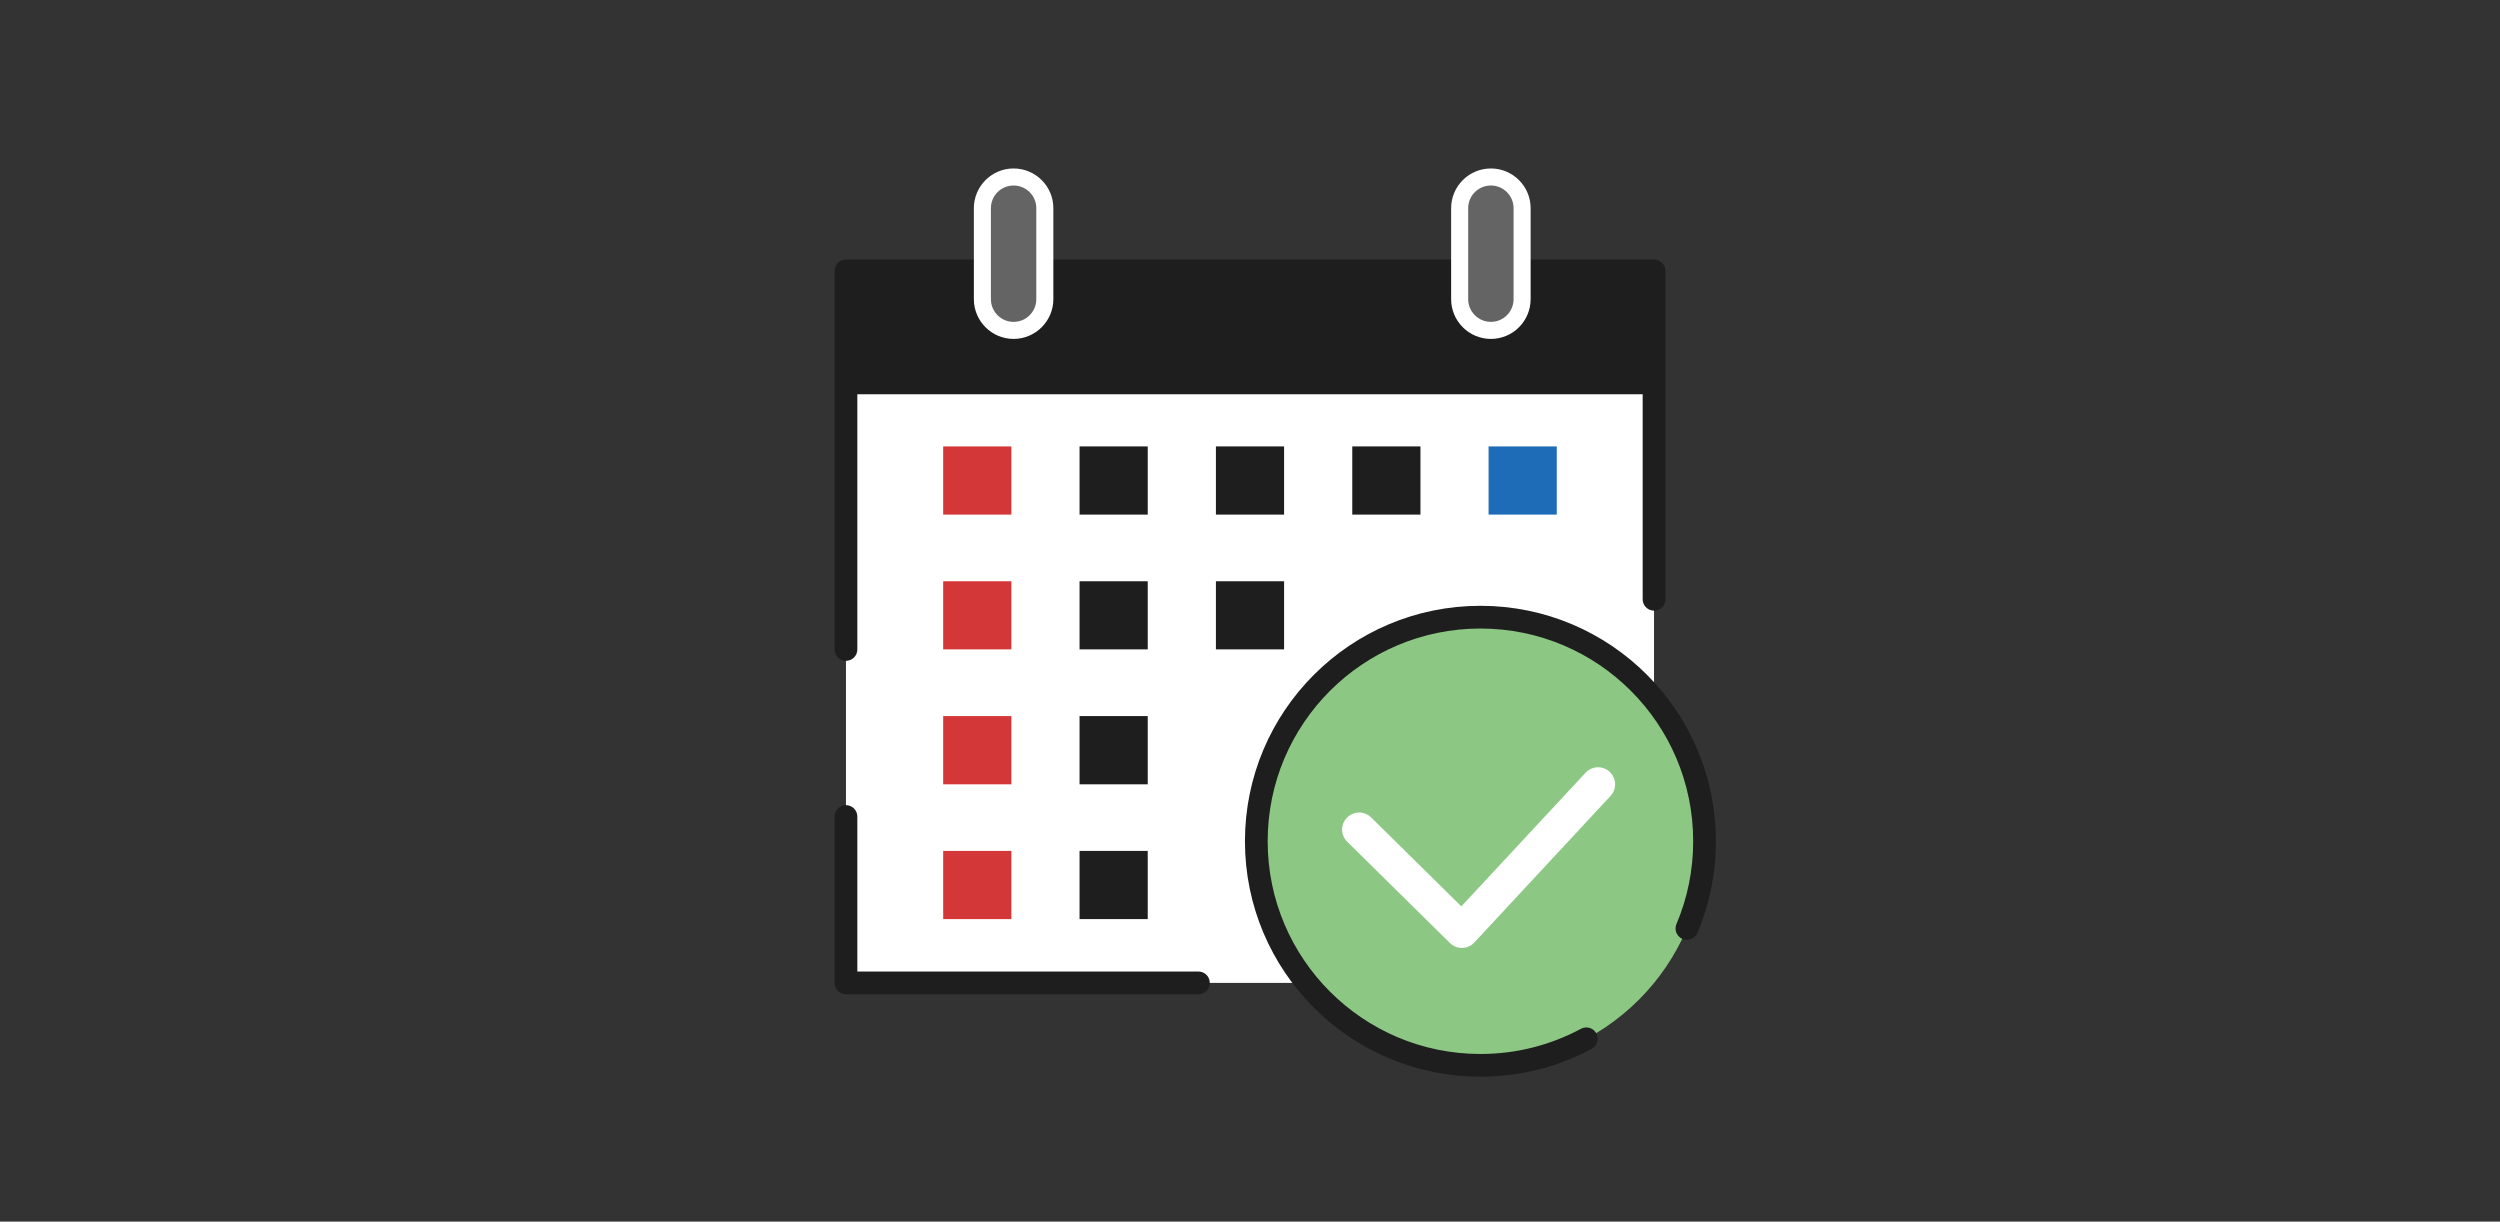 <?xml version="1.0" encoding="UTF-8"?>
<svg id="_レイヤー_1" data-name="レイヤー 1" xmlns="http://www.w3.org/2000/svg" viewBox="0 0 440 215">
  <rect x="0" y="0" width="440" height="215" fill="#333333" stroke="none"/>
  <defs>
    <style>
      .cls-1 {
        fill: #646464;
      }

      .cls-1, .cls-2, .cls-3, .cls-4, .cls-5, .cls-6, .cls-7 {
        stroke-width: 0px;
      }

      .cls-8 {
        stroke: #fff;
        stroke-width: 6px;
      }

      .cls-8, .cls-6, .cls-9 {
        fill: none;
      }

      .cls-8, .cls-9 {
        stroke-linecap: round;
        stroke-linejoin: round;
      }

      .cls-2 {
        fill: #1e1e1e;
      }

      .cls-3 {
        fill: #d43737;
      }

      .cls-4 {
        fill: #8cc784;
      }

      .cls-5 {
        fill: #1e6cb7;
      }

      .cls-7 {
        fill: #fff;
      }

      .cls-9 {
        stroke: #1e1e1e;
        stroke-width: 4px;
      }
    </style>
  </defs>
  <rect class="cls-6" width="440" height="215"/>
  <g>
    <g>
      <g>
        <rect class="cls-7" x="148.89" y="47.68" width="142.22" height="125.31"/>
        <rect class="cls-2" x="148.89" y="47.68" width="142.22" height="21.71"/>
        <polyline class="cls-9" points="148.89 114.3 148.89 47.68 291.11 47.68 291.11 105.47"/>
        <polyline class="cls-9" points="210.92 172.99 148.89 172.99 148.89 143.71"/>
      </g>
      <g>
        <g>
          <path class="cls-1" d="M178.39,58.15c-3.03,0-5.49-2.47-5.49-5.5v-16c0-3.03,2.46-5.49,5.49-5.49s5.5,2.46,5.5,5.49v16c0,3.03-2.47,5.5-5.5,5.5Z"/>
          <path class="cls-7" d="M178.39,32.65c2.21,0,4,1.79,4,3.99v16.01c0,2.21-1.79,4-4,4s-3.99-1.79-3.99-4v-16.01c0-2.21,1.79-3.99,3.99-3.99M178.39,29.65c-3.85,0-6.99,3.14-6.99,6.99v16.01c0,3.86,3.14,7,6.99,7s7-3.14,7-7v-16.01c0-3.86-3.14-6.99-7-6.99h0Z"/>
        </g>
        <g>
          <path class="cls-1" d="M262.4,58.15c-3.03,0-5.5-2.47-5.5-5.5v-16c0-3.03,2.47-5.49,5.5-5.49s5.49,2.46,5.49,5.49v16c0,3.03-2.46,5.5-5.49,5.5Z"/>
          <path class="cls-7" d="M262.4,32.65c2.2,0,3.99,1.79,3.99,3.99v16.01c0,2.21-1.79,4-3.99,4s-4-1.79-4-4v-16.01c0-2.21,1.79-3.99,4-3.99M262.4,29.65c-3.86,0-7,3.14-7,6.99v16.01c0,3.86,3.14,7,7,7s6.99-3.14,6.99-7v-16.01c0-3.86-3.14-6.99-6.99-6.99h0Z"/>
        </g>
      </g>
      <g>
        <g>
          <rect class="cls-3" x="166" y="78.57" width="12" height="12"/>
          <rect class="cls-2" x="190" y="78.57" width="12" height="12"/>
          <rect class="cls-2" x="214" y="78.57" width="12" height="12"/>
          <rect class="cls-2" x="238" y="78.57" width="12" height="12"/>
          <rect class="cls-5" x="261.99" y="78.57" width="12" height="12"/>
        </g>
        <g>
          <rect class="cls-3" x="166" y="102.3" width="12" height="11.99"/>
          <rect class="cls-2" x="190" y="102.3" width="12" height="11.99"/>
          <rect class="cls-2" x="214" y="102.3" width="12" height="11.99"/>
        </g>
        <g>
          <rect class="cls-3" x="166" y="126.03" width="12" height="12.01"/>
          <rect class="cls-2" x="190" y="126.03" width="12" height="12.01"/>
        </g>
        <g>
          <rect class="cls-3" x="166" y="149.76" width="12" height="12"/>
          <rect class="cls-2" x="190" y="149.76" width="12" height="12"/>
        </g>
      </g>
    </g>
    <g>
      <path class="cls-4" d="M300,148.06c0,21.78-17.66,39.44-39.44,39.44s-39.45-17.66-39.45-39.44,17.66-39.44,39.45-39.44,39.44,17.67,39.44,39.44Z"/>
      <path class="cls-9" d="M279.19,182.83c-5.55,2.98-11.89,4.67-18.63,4.67-21.78,0-39.45-17.66-39.45-39.44s17.66-39.44,39.45-39.44,39.44,17.67,39.44,39.44c0,5.45-1.1,10.63-3.1,15.35"/>
      <polyline class="cls-8" points="239.21 146 257.29 163.83 281.26 138.04"/>
    </g>
  </g>
</svg>